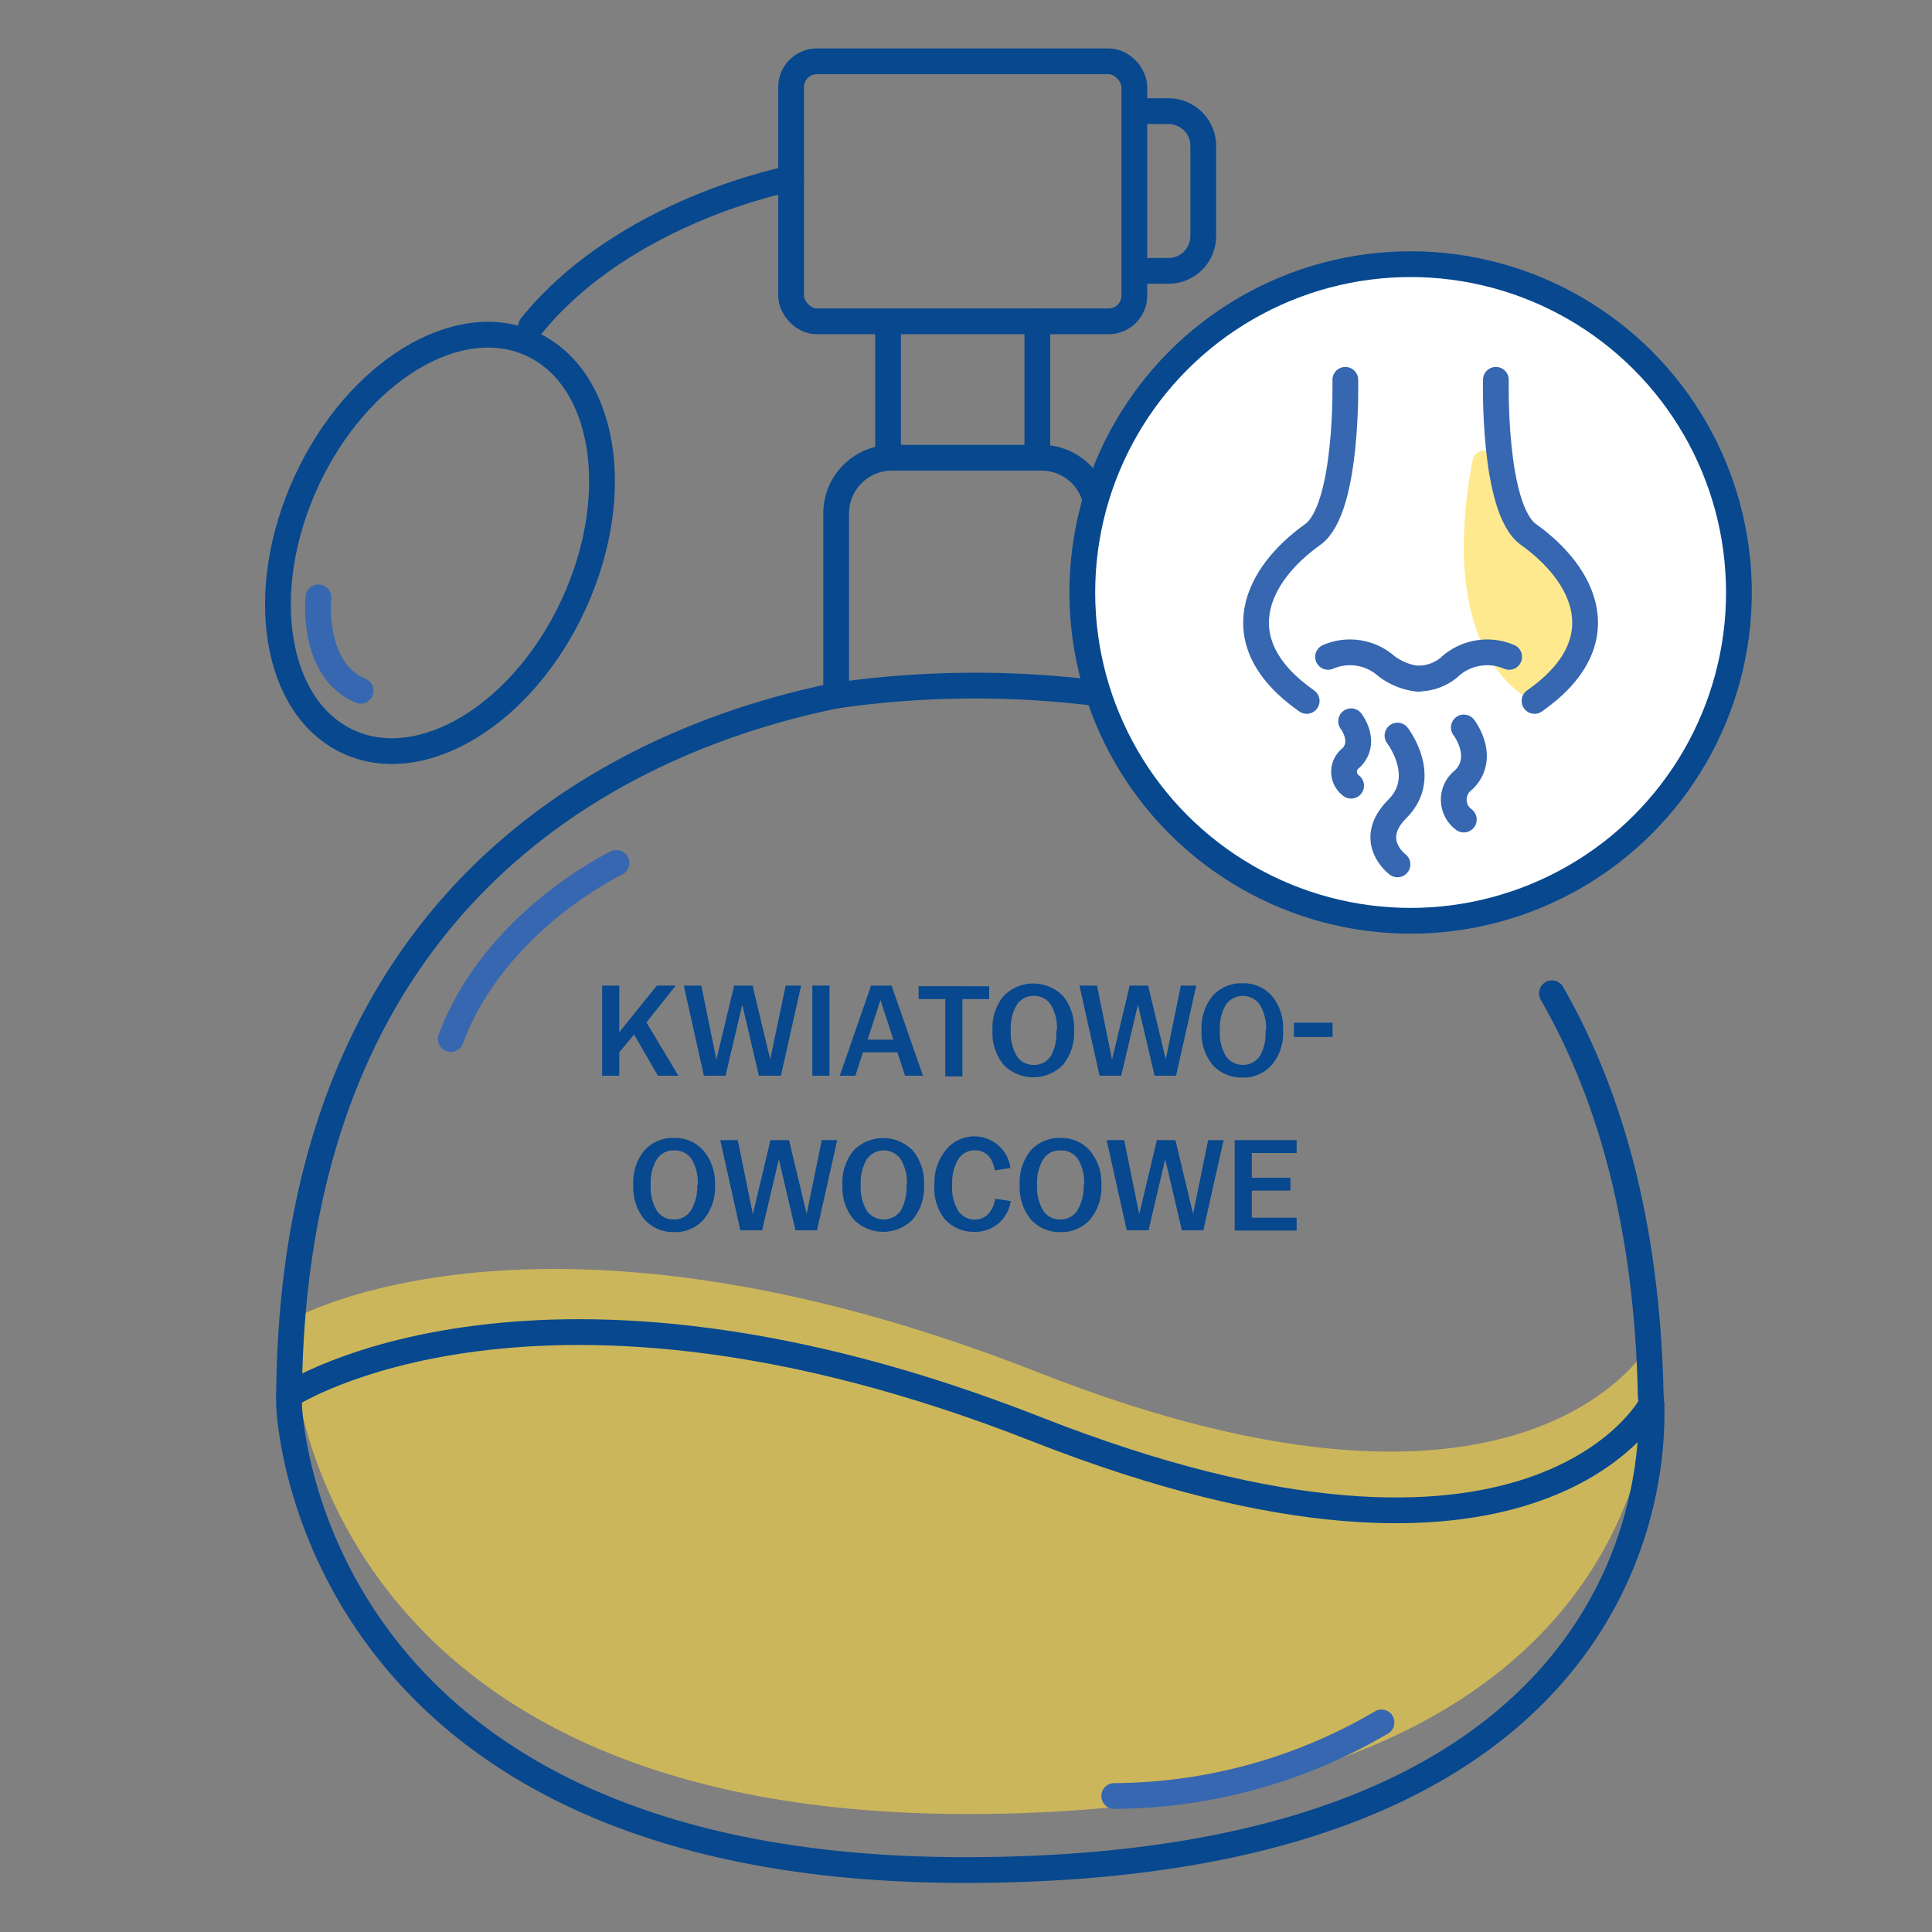 <svg id="Warstwa_1" data-name="Warstwa 1" xmlns="http://www.w3.org/2000/svg" viewBox="0 0 150 150"><rect x="0" y="0" width="150" height="150" fill="#808080" stroke="none"/><defs><style>.cls-1{fill:#07488f;}.cls-2{fill:#ffdb43;opacity:0.6;}.cls-3,.cls-4{fill:none;}.cls-3,.cls-5{stroke:#07488f;stroke-miterlimit:10;}.cls-3,.cls-4,.cls-5{stroke-linecap:round;stroke-width:2px;}.cls-4{stroke:#3667b0;stroke-linejoin:round;}.cls-5{fill:#fff;}</style></defs><title>ikonki</title><path class="cls-1" d="M46.75,76.52h1.33v3.62L51,76.52h1.46l-2.27,2.86,2.48,4.14H51.08l-1.85-3.2L48.08,81.7v1.82H46.75Z"/><path class="cls-1" d="M53.09,76.52h1.36l1.17,5.75L57,76.52h1.43l1.37,5.73L61,76.52h1.2l-1.57,7H58.92L57.63,78l-1.3,5.52H54.65Z"/><path class="cls-1" d="M63.07,76.52H64.4v7H63.07Z"/><path class="cls-1" d="M67.63,76.52h1.59l2.44,7H70.27l-.6-1.82H67l-.59,1.82H65.2Zm1.73,4.2-1-3.08-1,3.08Z"/><path class="cls-1" d="M73.39,77.57H71.32v-1H76.8v1H74.72v6H73.39Z"/><path class="cls-1" d="M77.06,80v0a3.88,3.88,0,0,1,.85-2.66,3.22,3.22,0,0,1,4.63,0A3.93,3.93,0,0,1,83.39,80v0a3.93,3.93,0,0,1-.85,2.66,3.22,3.22,0,0,1-4.63,0A3.88,3.88,0,0,1,77.06,80Zm5,0v0a3.5,3.5,0,0,0-.48-2,1.52,1.52,0,0,0-1.31-.68,1.54,1.54,0,0,0-1.32.68,3.51,3.51,0,0,0-.47,2v0a3.51,3.51,0,0,0,.47,2,1.54,1.54,0,0,0,1.32.68,1.52,1.52,0,0,0,1.31-.68A3.5,3.5,0,0,0,82,80Z"/><path class="cls-1" d="M83.81,76.52h1.36l1.17,5.75,1.37-5.75h1.43l1.37,5.73,1.17-5.73h1.2l-1.57,7H89.64L88.35,78l-1.3,5.52H85.37Z"/><path class="cls-1" d="M93.29,80v0a3.93,3.93,0,0,1,.84-2.66,3,3,0,0,1,2.33-1,2.91,2.91,0,0,1,2.3,1A3.88,3.88,0,0,1,99.62,80v0a3.88,3.88,0,0,1-.86,2.66,2.91,2.91,0,0,1-2.3,1,3,3,0,0,1-2.33-1A3.93,3.93,0,0,1,93.29,80Zm5,0v0a3.5,3.5,0,0,0-.48-2,1.61,1.61,0,0,0-2.63,0,3.51,3.51,0,0,0-.47,2v0a3.51,3.51,0,0,0,.47,2,1.61,1.61,0,0,0,2.63,0A3.5,3.5,0,0,0,98.25,80Z"/><path class="cls-1" d="M100.46,79.4h3v1.11h-3Z"/><path class="cls-1" d="M49.17,92v0A3.93,3.93,0,0,1,50,89.35a3,3,0,0,1,2.32-1,2.92,2.92,0,0,1,2.31,1A3.88,3.88,0,0,1,55.51,92v0a3.88,3.88,0,0,1-.86,2.66,2.92,2.92,0,0,1-2.31,1,3,3,0,0,1-2.32-1A3.93,3.93,0,0,1,49.17,92Zm5,0v0a3.51,3.51,0,0,0-.47-2,1.54,1.54,0,0,0-1.32-.68A1.52,1.52,0,0,0,51,90a3.5,3.5,0,0,0-.48,2v0a3.5,3.5,0,0,0,.48,2,1.52,1.52,0,0,0,1.31.68,1.54,1.54,0,0,0,1.32-.68A3.51,3.51,0,0,0,54.13,92Z"/><path class="cls-1" d="M55.92,88.52h1.36l1.17,5.75,1.37-5.75h1.44l1.37,5.73,1.17-5.73H65l-1.57,7H61.76L60.47,90l-1.3,5.52H57.48Z"/><path class="cls-1" d="M65.41,92v0a3.88,3.88,0,0,1,.85-2.66,3.21,3.21,0,0,1,4.62,0A3.88,3.88,0,0,1,71.74,92v0a3.88,3.88,0,0,1-.86,2.66,3.21,3.21,0,0,1-4.62,0A3.88,3.88,0,0,1,65.41,92Zm5,0v0a3.5,3.5,0,0,0-.48-2,1.61,1.61,0,0,0-2.63,0,3.51,3.51,0,0,0-.47,2v0a3.51,3.51,0,0,0,.47,2,1.61,1.61,0,0,0,2.63,0A3.5,3.5,0,0,0,70.37,92Z"/><path class="cls-1" d="M72.55,92v0a4,4,0,0,1,.83-2.64,2.83,2.83,0,0,1,5.07,1.32l-1.21.19c-.18-1-.7-1.56-1.55-1.56A1.51,1.51,0,0,0,74.4,90a3.55,3.55,0,0,0-.47,2v0a3.41,3.41,0,0,0,.5,2.06,1.54,1.54,0,0,0,1.26.63,1.43,1.43,0,0,0,1-.4,2.18,2.18,0,0,0,.57-1.22l1.21.18a2.81,2.81,0,0,1-1,1.78,2.85,2.85,0,0,1-1.88.61,3,3,0,0,1-2.25-1A3.82,3.82,0,0,1,72.55,92Z"/><path class="cls-1" d="M79.17,92v0A3.93,3.93,0,0,1,80,89.35a3,3,0,0,1,2.32-1,2.92,2.92,0,0,1,2.31,1A3.88,3.88,0,0,1,85.51,92v0a3.88,3.88,0,0,1-.86,2.66,2.92,2.92,0,0,1-2.31,1,3,3,0,0,1-2.32-1A3.93,3.93,0,0,1,79.17,92Zm5,0v0a3.51,3.51,0,0,0-.47-2,1.54,1.54,0,0,0-1.32-.68A1.52,1.52,0,0,0,81,90a3.5,3.5,0,0,0-.48,2v0a3.5,3.5,0,0,0,.48,2,1.52,1.52,0,0,0,1.31.68,1.54,1.54,0,0,0,1.32-.68A3.51,3.51,0,0,0,84.13,92Z"/><path class="cls-1" d="M85.92,88.52h1.36l1.17,5.75,1.37-5.75h1.44l1.37,5.73,1.17-5.73H95l-1.57,7H91.76L90.47,90l-1.3,5.52H87.48Z"/><path class="cls-1" d="M95.86,88.52h4.81v1H97.19v1.92h3v1h-3v2.1h3.48v1H95.86Z"/><path class="cls-2" d="M22.67,102.45s19.21-11.14,57.93,4.1,47.77-2.62,47.77-2.62,4.11,36.91-53.27,36.91c-51.59,0-52.45-36.19-52.45-36.19C22.65,103.91,22.66,103.17,22.67,102.45Z"/><path class="cls-3" d="M85.18,53.72V39.85a4.32,4.32,0,0,0-4.31-4.31H69.23a4.32,4.32,0,0,0-4.31,4.31V54c-15.22,3.1-42.48,14.33-42.48,55,0,0,.86,36.19,52.46,36.19,57.38,0,53.26-36.91,53.26-36.91-.28-13.33-3.25-23.46-7.67-31.16"/><rect class="cls-3" x="61.42" y="4.76" width="26.65" height="20.19" rx="2"/><line class="cls-3" x1="80.54" y1="24.94" x2="80.54" y2="35.54"/><line class="cls-3" x1="68.95" y1="35.55" x2="68.95" y2="24.95"/><path class="cls-3" d="M22.44,108.33s19.23-12.62,58,2.62,47.77-1.9,47.77-1.9"/><path class="cls-3" d="M64.92,54A76.1,76.1,0,0,1,86.51,54"/><path class="cls-3" d="M88.07,8.63h2.65a2.7,2.7,0,0,1,2.7,2.7v7a2.7,2.7,0,0,1-2.7,2.7H88.07"/><path class="cls-3" d="M61.42,13.86s-12.85,2.4-20.18,11.46"/><ellipse class="cls-3" cx="34.15" cy="42.15" rx="17" ry="11.42" transform="translate(-18.42 55.5) rotate(-65.23)"/><path class="cls-4" d="M47.86,67S38.41,71.49,35,80.67"/><path class="cls-4" d="M86.51,139.44a41.33,41.33,0,0,0,20.75-5.71"/><path class="cls-4" d="M24.72,46.38S24.13,52,28,53.63"/><circle class="cls-5" cx="109.52" cy="46" r="25.49"/><path class="cls-4" d="M104.45,29.49s.24,10-2.52,12c-4.39,3.12-7,8.36-.48,12.93"/><path class="cls-2" d="M114.35,35.64a1,1,0,0,1,1.89,0c.32,2.45,1,4.9,2.18,5.77,4.39,3.12,7,8.36.48,12.93C118.9,54.37,111.36,51.25,114.35,35.64Z"/><path class="cls-4" d="M116.14,29.49s-.25,10,2.52,12c4.38,3.12,7,8.36.48,12.93"/><path class="cls-4" d="M103.11,51a4.28,4.28,0,0,1,4.51.7,4.93,4.93,0,0,0,2.47,1h0"/><path class="cls-4" d="M117.17,51a4.33,4.33,0,0,0-4.7.85,3.76,3.76,0,0,1-2.29.83h0"/><path class="cls-4" d="M108.5,67.11s-2.48-1.84,0-4.32,0-5.68,0-5.68"/><path class="cls-4" d="M113.65,63.63a1.92,1.92,0,0,1,0-3.09c1.77-1.77,0-4.06,0-4.06"/><path class="cls-4" d="M104.9,61a1.34,1.34,0,0,1,0-2.16c1.24-1.24,0-2.84,0-2.84"/></svg>